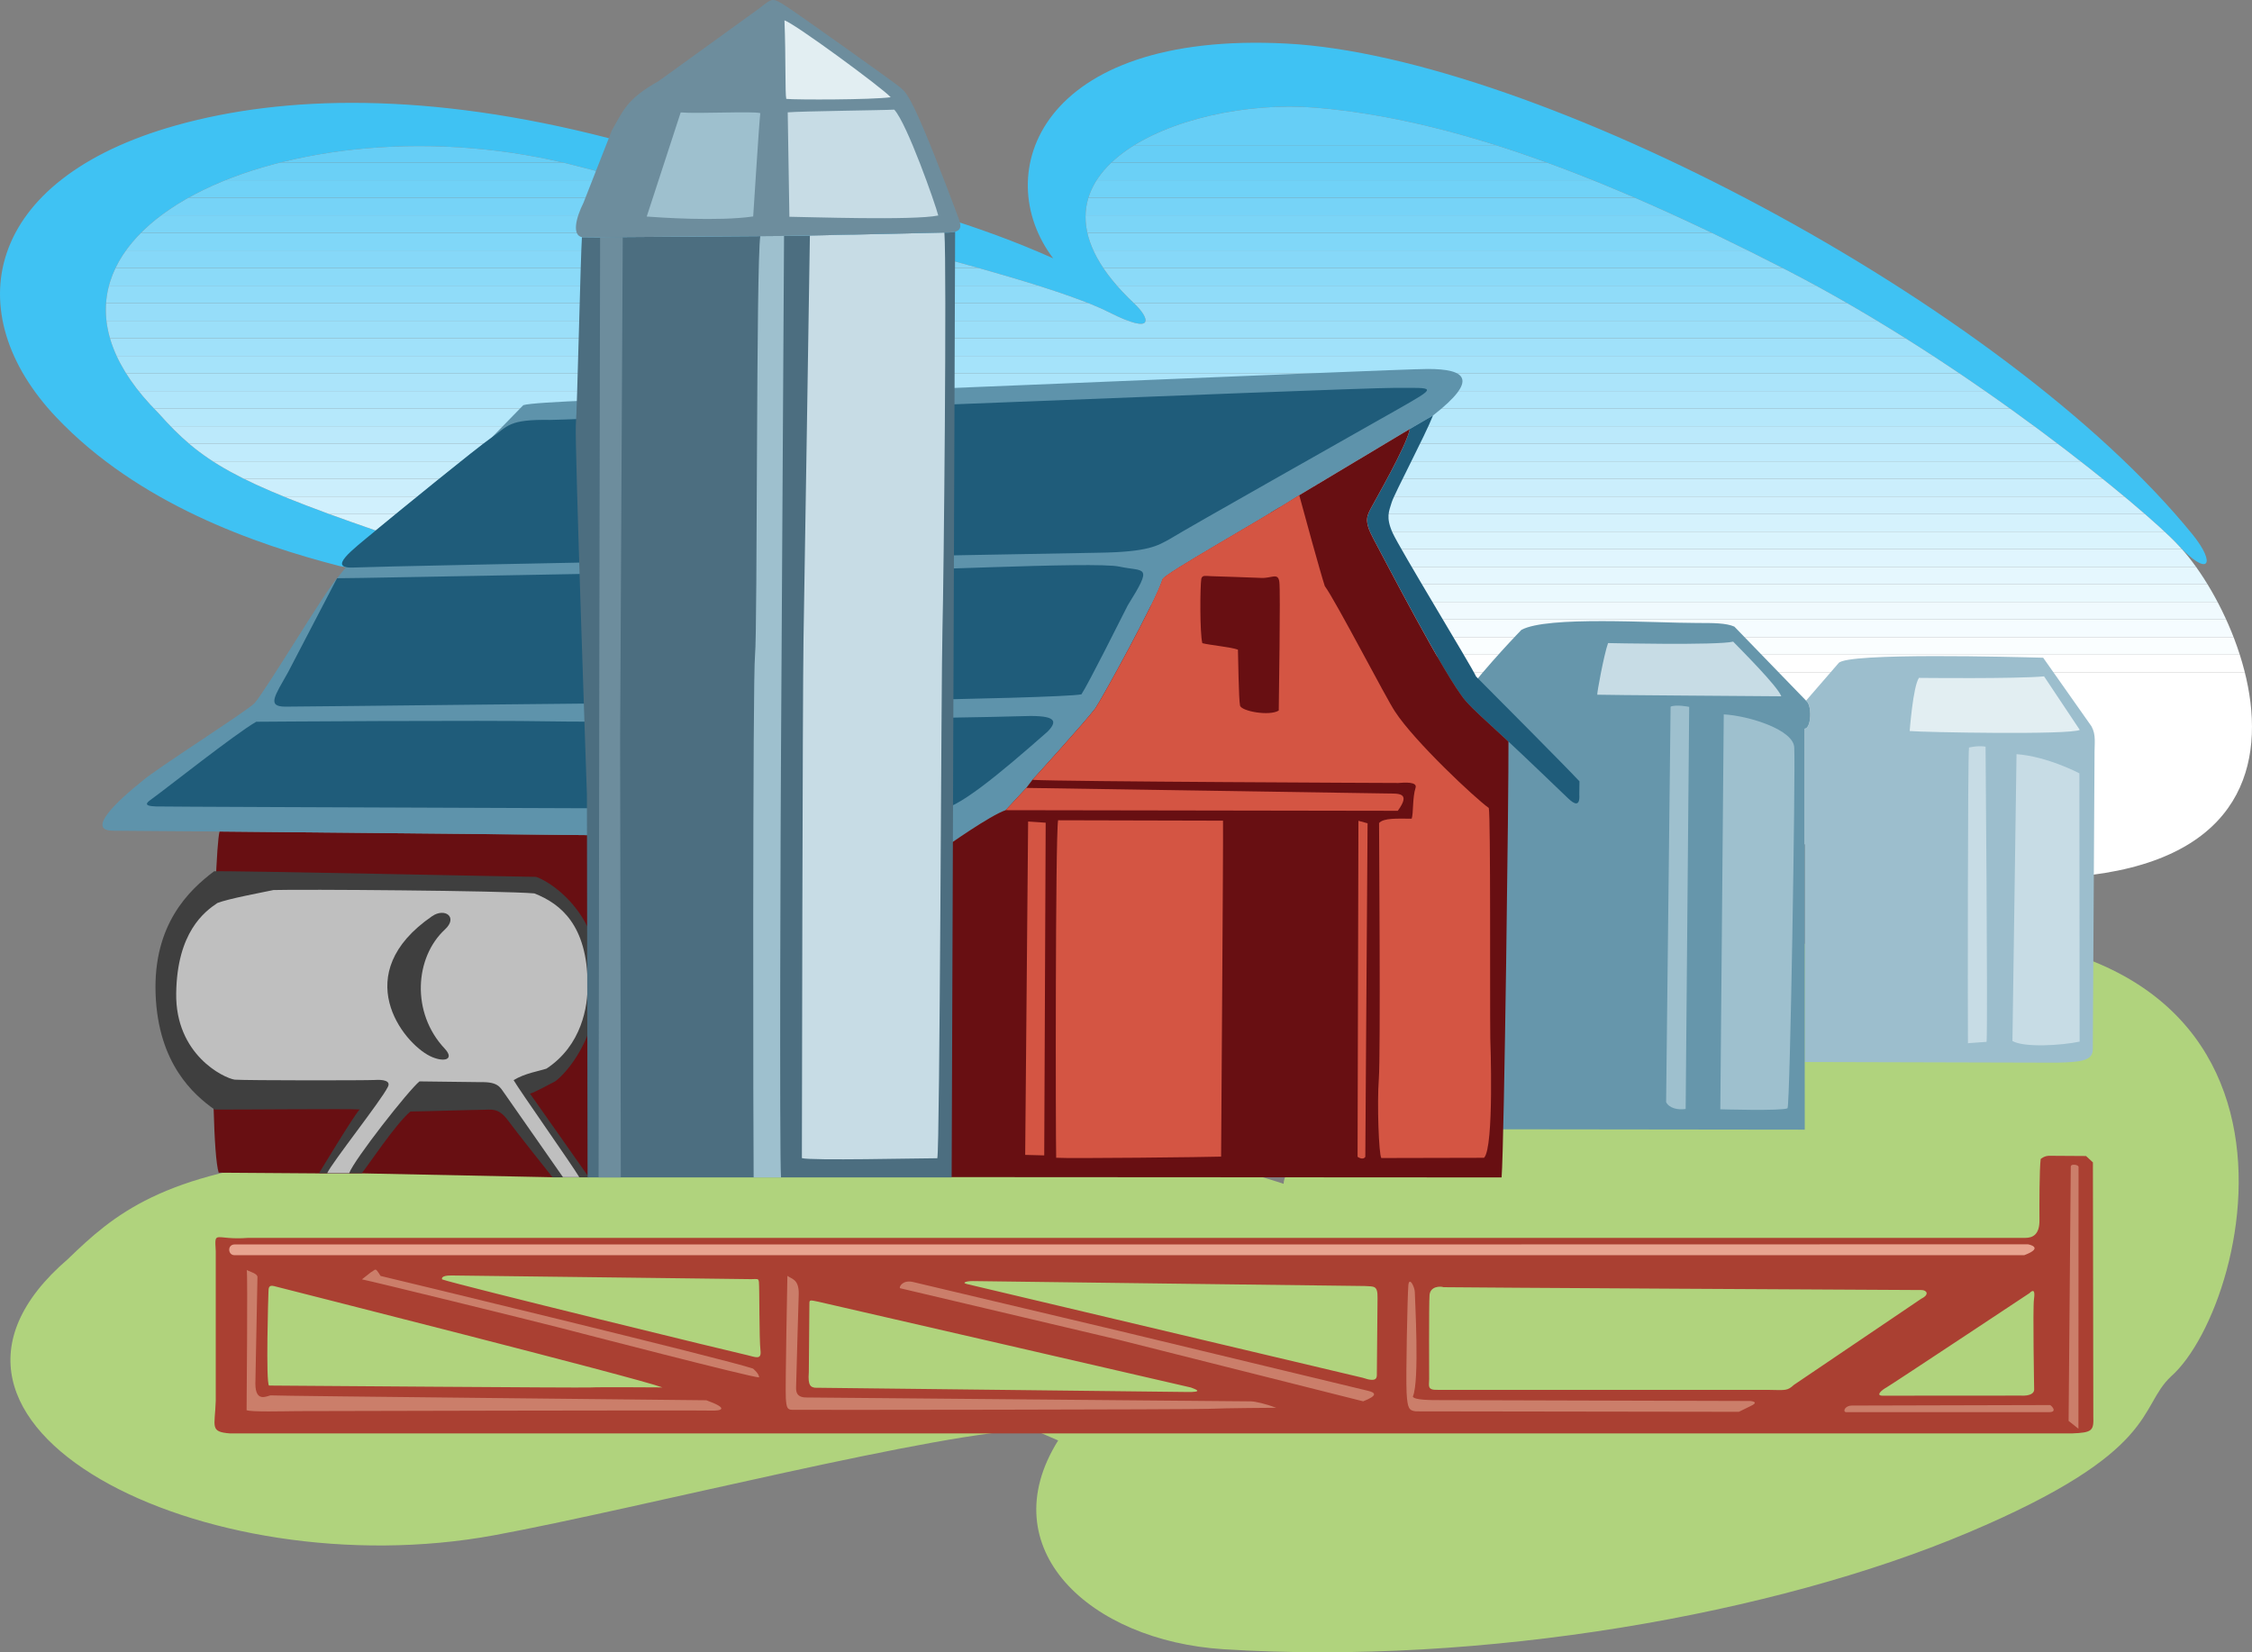 <svg xmlns="http://www.w3.org/2000/svg" width="194.415" height="142.648"><rect width="100%" height="100%" fill="#808080" stroke="none"/><defs><clipPath id="a"><path d="M214 374h186v19H214Zm0 0"/></clipPath><clipPath id="b"><path d="M367.863 391.418c42.922 7.152 31.739-20.863 25.098-27.68-2.676-2.898-17.766-15.476-33.828-23.73-16.067-8.258-29.074-13.047-40.64-13.98-11.598-.938-27.473 5.773-15.606 16.902 1.304 1.222 1.933 2.843-2.184.757-6.75-3.425-33.637-9.39-45.738-12.574-24.598-6.472-51.82 5.801-36.317 21.282 3.688 4.152 6.489 5.902 18.762 10.14 11.152 3.024 46.992 6.55 57.574 7.137 10.578.59 24.391-3.527 18.22-12.05 0 0 4.862 6.296 7.429 8.862 2.937 2.942 22.547 19.938 47.23 24.934zm0 0"/></clipPath><clipPath id="c"><path d="M214 373h186v2H214Zm0 0"/></clipPath><clipPath id="d"><path d="M367.863 391.418c42.922 7.152 31.739-20.863 25.098-27.68-2.676-2.898-17.766-15.476-33.828-23.73-16.067-8.258-29.074-13.047-40.64-13.98-11.598-.938-27.473 5.773-15.606 16.902 1.304 1.222 1.933 2.843-2.184.757-6.75-3.425-33.637-9.39-45.738-12.574-24.598-6.472-51.82 5.801-36.317 21.282 3.688 4.152 6.489 5.902 18.762 10.14 11.152 3.024 46.992 6.55 57.574 7.137 10.578.59 24.391-3.527 18.22-12.05 0 0 4.862 6.296 7.429 8.862 2.937 2.942 22.547 19.938 47.23 24.934zm0 0"/></clipPath><clipPath id="e"><path d="M214 371h186v3H214Zm0 0"/></clipPath><clipPath id="f"><path d="M367.863 391.418c42.922 7.152 31.739-20.863 25.098-27.68-2.676-2.898-17.766-15.476-33.828-23.73-16.067-8.258-29.074-13.047-40.64-13.98-11.598-.938-27.473 5.773-15.606 16.902 1.304 1.222 1.933 2.843-2.184.757-6.75-3.425-33.637-9.39-45.738-12.574-24.598-6.472-51.82 5.801-36.317 21.282 3.688 4.152 6.489 5.902 18.762 10.14 11.152 3.024 46.992 6.55 57.574 7.137 10.578.59 24.391-3.527 18.22-12.05 0 0 4.862 6.296 7.429 8.862 2.937 2.942 22.547 19.938 47.23 24.934zm0 0"/></clipPath><clipPath id="g"><path d="M214 370h186v2H214Zm0 0"/></clipPath><clipPath id="h"><path d="M367.863 391.418c42.922 7.152 31.739-20.863 25.098-27.68-2.676-2.898-17.766-15.476-33.828-23.73-16.067-8.258-29.074-13.047-40.64-13.98-11.598-.938-27.473 5.773-15.606 16.902 1.304 1.222 1.933 2.843-2.184.757-6.75-3.425-33.637-9.39-45.738-12.574-24.598-6.472-51.82 5.801-36.317 21.282 3.688 4.152 6.489 5.902 18.762 10.14 11.152 3.024 46.992 6.55 57.574 7.137 10.578.59 24.391-3.527 18.22-12.05 0 0 4.862 6.296 7.429 8.862 2.937 2.942 22.547 19.938 47.23 24.934zm0 0"/></clipPath><clipPath id="i"><path d="M214 368h186v3H214Zm0 0"/></clipPath><clipPath id="j"><path d="M367.863 391.418c42.922 7.152 31.739-20.863 25.098-27.68-2.676-2.898-17.766-15.476-33.828-23.73-16.067-8.258-29.074-13.047-40.64-13.98-11.598-.938-27.473 5.773-15.606 16.902 1.304 1.222 1.933 2.843-2.184.757-6.75-3.425-33.637-9.39-45.738-12.574-24.598-6.472-51.82 5.801-36.317 21.282 3.688 4.152 6.489 5.902 18.762 10.14 11.152 3.024 46.992 6.55 57.574 7.137 10.578.59 24.391-3.527 18.22-12.05 0 0 4.862 6.296 7.429 8.862 2.937 2.942 22.547 19.938 47.23 24.934zm0 0"/></clipPath><clipPath id="k"><path d="M214 367h186v2H214Zm0 0"/></clipPath><clipPath id="l"><path d="M367.863 391.418c42.922 7.152 31.739-20.863 25.098-27.68-2.676-2.898-17.766-15.476-33.828-23.73-16.067-8.258-29.074-13.047-40.64-13.98-11.598-.938-27.473 5.773-15.606 16.902 1.304 1.222 1.933 2.843-2.184.757-6.75-3.425-33.637-9.39-45.738-12.574-24.598-6.472-51.82 5.801-36.317 21.282 3.688 4.152 6.489 5.902 18.762 10.14 11.152 3.024 46.992 6.55 57.574 7.137 10.578.59 24.391-3.527 18.22-12.05 0 0 4.862 6.296 7.429 8.862 2.937 2.942 22.547 19.938 47.23 24.934zm0 0"/></clipPath><clipPath id="m"><path d="M214 365h186v3H214Zm0 0"/></clipPath><clipPath id="n"><path d="M367.863 391.418c42.922 7.152 31.739-20.863 25.098-27.68-2.676-2.898-17.766-15.476-33.828-23.73-16.067-8.258-29.074-13.047-40.64-13.98-11.598-.938-27.473 5.773-15.606 16.902 1.304 1.222 1.933 2.843-2.184.757-6.75-3.425-33.637-9.39-45.738-12.574-24.598-6.472-51.82 5.801-36.317 21.282 3.688 4.152 6.489 5.902 18.762 10.14 11.152 3.024 46.992 6.55 57.574 7.137 10.578.59 24.391-3.527 18.22-12.05 0 0 4.862 6.296 7.429 8.862 2.937 2.942 22.547 19.938 47.23 24.934zm0 0"/></clipPath><clipPath id="o"><path d="M214 364h186v2H214Zm0 0"/></clipPath><clipPath id="p"><path d="M367.863 391.418c42.922 7.152 31.739-20.863 25.098-27.68-2.676-2.898-17.766-15.476-33.828-23.73-16.067-8.258-29.074-13.047-40.64-13.98-11.598-.938-27.473 5.773-15.606 16.902 1.304 1.222 1.933 2.843-2.184.757-6.75-3.425-33.637-9.39-45.738-12.574-24.598-6.472-51.82 5.801-36.317 21.282 3.688 4.152 6.489 5.902 18.762 10.14 11.152 3.024 46.992 6.55 57.574 7.137 10.578.59 24.391-3.527 18.22-12.05 0 0 4.862 6.296 7.429 8.862 2.937 2.942 22.547 19.938 47.23 24.934zm0 0"/></clipPath><clipPath id="q"><path d="M214 362h186v3H214Zm0 0"/></clipPath><clipPath id="r"><path d="M367.863 391.418c42.922 7.152 31.739-20.863 25.098-27.68-2.676-2.898-17.766-15.476-33.828-23.73-16.067-8.258-29.074-13.047-40.64-13.98-11.598-.938-27.473 5.773-15.606 16.902 1.304 1.222 1.933 2.843-2.184.757-6.75-3.425-33.637-9.39-45.738-12.574-24.598-6.472-51.82 5.801-36.317 21.282 3.688 4.152 6.489 5.902 18.762 10.14 11.152 3.024 46.992 6.55 57.574 7.137 10.578.59 24.391-3.527 18.22-12.05 0 0 4.862 6.296 7.429 8.862 2.937 2.942 22.547 19.938 47.23 24.934zm0 0"/></clipPath><clipPath id="s"><path d="M214 361h186v2H214Zm0 0"/></clipPath><clipPath id="t"><path d="M367.863 391.418c42.922 7.152 31.739-20.863 25.098-27.68-2.676-2.898-17.766-15.476-33.828-23.73-16.067-8.258-29.074-13.047-40.64-13.98-11.598-.938-27.473 5.773-15.606 16.902 1.304 1.222 1.933 2.843-2.184.757-6.75-3.425-33.637-9.39-45.738-12.574-24.598-6.472-51.82 5.801-36.317 21.282 3.688 4.152 6.489 5.902 18.762 10.14 11.152 3.024 46.992 6.55 57.574 7.137 10.578.59 24.391-3.527 18.22-12.05 0 0 4.862 6.296 7.429 8.862 2.937 2.942 22.547 19.938 47.23 24.934zm0 0"/></clipPath><clipPath id="u"><path d="M214 359h186v3H214Zm0 0"/></clipPath><clipPath id="v"><path d="M367.863 391.418c42.922 7.152 31.739-20.863 25.098-27.68-2.676-2.898-17.766-15.476-33.828-23.73-16.067-8.258-29.074-13.047-40.64-13.98-11.598-.938-27.473 5.773-15.606 16.902 1.304 1.222 1.933 2.843-2.184.757-6.75-3.425-33.637-9.39-45.738-12.574-24.598-6.472-51.82 5.801-36.317 21.282 3.688 4.152 6.489 5.902 18.762 10.14 11.152 3.024 46.992 6.55 57.574 7.137 10.578.59 24.391-3.527 18.22-12.05 0 0 4.862 6.296 7.429 8.862 2.937 2.942 22.547 19.938 47.23 24.934zm0 0"/></clipPath><clipPath id="w"><path d="M214 358h186v2H214Zm0 0"/></clipPath><clipPath id="x"><path d="M367.863 391.418c42.922 7.152 31.739-20.863 25.098-27.68-2.676-2.898-17.766-15.476-33.828-23.73-16.067-8.258-29.074-13.047-40.64-13.98-11.598-.938-27.473 5.773-15.606 16.902 1.304 1.222 1.933 2.843-2.184.757-6.75-3.425-33.637-9.39-45.738-12.574-24.598-6.472-51.82 5.801-36.317 21.282 3.688 4.152 6.489 5.902 18.762 10.14 11.152 3.024 46.992 6.55 57.574 7.137 10.578.59 24.391-3.527 18.22-12.05 0 0 4.862 6.296 7.429 8.862 2.937 2.942 22.547 19.938 47.23 24.934zm0 0"/></clipPath><clipPath id="y"><path d="M214 356h186v3H214Zm0 0"/></clipPath><clipPath id="z"><path d="M367.863 391.418c42.922 7.152 31.739-20.863 25.098-27.68-2.676-2.898-17.766-15.476-33.828-23.73-16.067-8.258-29.074-13.047-40.64-13.98-11.598-.938-27.473 5.773-15.606 16.902 1.304 1.222 1.933 2.843-2.184.757-6.75-3.425-33.637-9.39-45.738-12.574-24.598-6.472-51.82 5.801-36.317 21.282 3.688 4.152 6.489 5.902 18.762 10.14 11.152 3.024 46.992 6.55 57.574 7.137 10.578.59 24.391-3.527 18.22-12.05 0 0 4.862 6.296 7.429 8.862 2.937 2.942 22.547 19.938 47.23 24.934zm0 0"/></clipPath><clipPath id="A"><path d="M214 355h186v2H214Zm0 0"/></clipPath><clipPath id="B"><path d="M367.863 391.418c42.922 7.152 31.739-20.863 25.098-27.68-2.676-2.898-17.766-15.476-33.828-23.73-16.067-8.258-29.074-13.047-40.64-13.98-11.598-.938-27.473 5.773-15.606 16.902 1.304 1.222 1.933 2.843-2.184.757-6.75-3.425-33.637-9.39-45.738-12.574-24.598-6.472-51.82 5.801-36.317 21.282 3.688 4.152 6.489 5.902 18.762 10.14 11.152 3.024 46.992 6.55 57.574 7.137 10.578.59 24.391-3.527 18.22-12.05 0 0 4.862 6.296 7.429 8.862 2.937 2.942 22.547 19.938 47.23 24.934zm0 0"/></clipPath><clipPath id="C"><path d="M214 353h186v3H214Zm0 0"/></clipPath><clipPath id="D"><path d="M367.863 391.418c42.922 7.152 31.739-20.863 25.098-27.68-2.676-2.898-17.766-15.476-33.828-23.73-16.067-8.258-29.074-13.047-40.64-13.98-11.598-.938-27.473 5.773-15.606 16.902 1.304 1.222 1.933 2.843-2.184.757-6.75-3.425-33.637-9.39-45.738-12.574-24.598-6.472-51.82 5.801-36.317 21.282 3.688 4.152 6.489 5.902 18.762 10.14 11.152 3.024 46.992 6.55 57.574 7.137 10.578.59 24.391-3.527 18.22-12.05 0 0 4.862 6.296 7.429 8.862 2.937 2.942 22.547 19.938 47.23 24.934zm0 0"/></clipPath><clipPath id="E"><path d="M214 352h186v2H214Zm0 0"/></clipPath><clipPath id="F"><path d="M367.863 391.418c42.922 7.152 31.739-20.863 25.098-27.68-2.676-2.898-17.766-15.476-33.828-23.73-16.067-8.258-29.074-13.047-40.64-13.98-11.598-.938-27.473 5.773-15.606 16.902 1.304 1.222 1.933 2.843-2.184.757-6.75-3.425-33.637-9.39-45.738-12.574-24.598-6.472-51.82 5.801-36.317 21.282 3.688 4.152 6.489 5.902 18.762 10.14 11.152 3.024 46.992 6.55 57.574 7.137 10.578.59 24.391-3.527 18.22-12.05 0 0 4.862 6.296 7.429 8.862 2.937 2.942 22.547 19.938 47.23 24.934zm0 0"/></clipPath><clipPath id="G"><path d="M214 350h186v3H214Zm0 0"/></clipPath><clipPath id="H"><path d="M367.863 391.418c42.922 7.152 31.739-20.863 25.098-27.68-2.676-2.898-17.766-15.476-33.828-23.73-16.067-8.258-29.074-13.047-40.64-13.98-11.598-.938-27.473 5.773-15.606 16.902 1.304 1.222 1.933 2.843-2.184.757-6.75-3.425-33.637-9.39-45.738-12.574-24.598-6.472-51.82 5.801-36.317 21.282 3.688 4.152 6.489 5.902 18.762 10.14 11.152 3.024 46.992 6.55 57.574 7.137 10.578.59 24.391-3.527 18.22-12.05 0 0 4.862 6.296 7.429 8.862 2.937 2.942 22.547 19.938 47.23 24.934zm0 0"/></clipPath><clipPath id="I"><path d="M214 348h186v3H214Zm0 0"/></clipPath><clipPath id="J"><path d="M367.863 391.418c42.922 7.152 31.739-20.863 25.098-27.68-2.676-2.898-17.766-15.476-33.828-23.73-16.067-8.258-29.074-13.047-40.64-13.98-11.598-.938-27.473 5.773-15.606 16.902 1.304 1.222 1.933 2.843-2.184.757-6.75-3.425-33.637-9.39-45.738-12.574-24.598-6.472-51.82 5.801-36.317 21.282 3.688 4.152 6.489 5.902 18.762 10.14 11.152 3.024 46.992 6.55 57.574 7.137 10.578.59 24.391-3.527 18.22-12.05 0 0 4.862 6.296 7.429 8.862 2.937 2.942 22.547 19.938 47.23 24.934zm0 0"/></clipPath><clipPath id="K"><path d="M214 347h186v2H214Zm0 0"/></clipPath><clipPath id="L"><path d="M367.863 391.418c42.922 7.152 31.739-20.863 25.098-27.68-2.676-2.898-17.766-15.476-33.828-23.73-16.067-8.258-29.074-13.047-40.64-13.98-11.598-.938-27.473 5.773-15.606 16.902 1.304 1.222 1.933 2.843-2.184.757-6.75-3.425-33.637-9.39-45.738-12.574-24.598-6.472-51.82 5.801-36.317 21.282 3.688 4.152 6.489 5.902 18.762 10.14 11.152 3.024 46.992 6.55 57.574 7.137 10.578.59 24.391-3.527 18.22-12.05 0 0 4.862 6.296 7.429 8.862 2.937 2.942 22.547 19.938 47.23 24.934zm0 0"/></clipPath><clipPath id="M"><path d="M214 345h186v3H214Zm0 0"/></clipPath><clipPath id="N"><path d="M367.863 391.418c42.922 7.152 31.739-20.863 25.098-27.68-2.676-2.898-17.766-15.476-33.828-23.73-16.067-8.258-29.074-13.047-40.64-13.98-11.598-.938-27.473 5.773-15.606 16.902 1.304 1.222 1.933 2.843-2.184.757-6.75-3.425-33.637-9.39-45.738-12.574-24.598-6.472-51.82 5.801-36.317 21.282 3.688 4.152 6.489 5.902 18.762 10.14 11.152 3.024 46.992 6.55 57.574 7.137 10.578.59 24.391-3.527 18.22-12.05 0 0 4.862 6.296 7.429 8.862 2.937 2.942 22.547 19.938 47.23 24.934zm0 0"/></clipPath><clipPath id="O"><path d="M214 344h186v2H214Zm0 0"/></clipPath><clipPath id="P"><path d="M367.863 391.418c42.922 7.152 31.739-20.863 25.098-27.68-2.676-2.898-17.766-15.476-33.828-23.73-16.067-8.258-29.074-13.047-40.64-13.98-11.598-.938-27.473 5.773-15.606 16.902 1.304 1.222 1.933 2.843-2.184.757-6.75-3.425-33.637-9.39-45.738-12.574-24.598-6.472-51.82 5.801-36.317 21.282 3.688 4.152 6.489 5.902 18.762 10.14 11.152 3.024 46.992 6.55 57.574 7.137 10.578.59 24.391-3.527 18.22-12.05 0 0 4.862 6.296 7.429 8.862 2.937 2.942 22.547 19.938 47.23 24.934zm0 0"/></clipPath><clipPath id="Q"><path d="M214 342h186v3H214Zm0 0"/></clipPath><clipPath id="R"><path d="M367.863 391.418c42.922 7.152 31.739-20.863 25.098-27.68-2.676-2.898-17.766-15.476-33.828-23.73-16.067-8.258-29.074-13.047-40.64-13.98-11.598-.938-27.473 5.773-15.606 16.902 1.304 1.222 1.933 2.843-2.184.757-6.75-3.425-33.637-9.39-45.738-12.574-24.598-6.472-51.82 5.801-36.317 21.282 3.688 4.152 6.489 5.902 18.762 10.14 11.152 3.024 46.992 6.55 57.574 7.137 10.578.59 24.391-3.527 18.22-12.05 0 0 4.862 6.296 7.429 8.862 2.937 2.942 22.547 19.938 47.23 24.934zm0 0"/></clipPath><clipPath id="S"><path d="M214 341h186v2H214Zm0 0"/></clipPath><clipPath id="T"><path d="M367.863 391.418c42.922 7.152 31.739-20.863 25.098-27.68-2.676-2.898-17.766-15.476-33.828-23.73-16.067-8.258-29.074-13.047-40.64-13.98-11.598-.938-27.473 5.773-15.606 16.902 1.304 1.222 1.933 2.843-2.184.757-6.75-3.425-33.637-9.39-45.738-12.574-24.598-6.472-51.82 5.801-36.317 21.282 3.688 4.152 6.489 5.902 18.762 10.14 11.152 3.024 46.992 6.55 57.574 7.137 10.578.59 24.391-3.527 18.22-12.05 0 0 4.862 6.296 7.429 8.862 2.937 2.942 22.547 19.938 47.23 24.934zm0 0"/></clipPath><clipPath id="U"><path d="M214 339h186v3H214Zm0 0"/></clipPath><clipPath id="V"><path d="M367.863 391.418c42.922 7.152 31.739-20.863 25.098-27.68-2.676-2.898-17.766-15.476-33.828-23.73-16.067-8.258-29.074-13.047-40.64-13.98-11.598-.938-27.473 5.773-15.606 16.902 1.304 1.222 1.933 2.843-2.184.757-6.75-3.425-33.637-9.39-45.738-12.574-24.598-6.472-51.82 5.801-36.317 21.282 3.688 4.152 6.489 5.902 18.762 10.14 11.152 3.024 46.992 6.55 57.574 7.137 10.578.59 24.391-3.527 18.22-12.05 0 0 4.862 6.296 7.429 8.862 2.937 2.942 22.547 19.938 47.23 24.934zm0 0"/></clipPath><clipPath id="W"><path d="M214 338h186v2H214Zm0 0"/></clipPath><clipPath id="X"><path d="M367.863 391.418c42.922 7.152 31.739-20.863 25.098-27.68-2.676-2.898-17.766-15.476-33.828-23.73-16.067-8.258-29.074-13.047-40.64-13.98-11.598-.938-27.473 5.773-15.606 16.902 1.304 1.222 1.933 2.843-2.184.757-6.75-3.425-33.637-9.39-45.738-12.574-24.598-6.472-51.82 5.801-36.317 21.282 3.688 4.152 6.489 5.902 18.762 10.14 11.152 3.024 46.992 6.55 57.574 7.137 10.578.59 24.391-3.527 18.22-12.05 0 0 4.862 6.296 7.429 8.862 2.937 2.942 22.547 19.938 47.23 24.934zm0 0"/></clipPath><clipPath id="Y"><path d="M214 336h186v3H214Zm0 0"/></clipPath><clipPath id="Z"><path d="M367.863 391.418c42.922 7.152 31.739-20.863 25.098-27.68-2.676-2.898-17.766-15.476-33.828-23.73-16.067-8.258-29.074-13.047-40.64-13.98-11.598-.938-27.473 5.773-15.606 16.902 1.304 1.222 1.933 2.843-2.184.757-6.75-3.425-33.637-9.39-45.738-12.574-24.598-6.472-51.82 5.801-36.317 21.282 3.688 4.152 6.489 5.902 18.762 10.14 11.152 3.024 46.992 6.55 57.574 7.137 10.578.59 24.391-3.527 18.22-12.05 0 0 4.862 6.296 7.429 8.862 2.937 2.942 22.547 19.938 47.23 24.934zm0 0"/></clipPath><clipPath id="aa"><path d="M214 335h186v2H214Zm0 0"/></clipPath><clipPath id="ab"><path d="M367.863 391.418c42.922 7.152 31.739-20.863 25.098-27.68-2.676-2.898-17.766-15.476-33.828-23.73-16.067-8.258-29.074-13.047-40.64-13.98-11.598-.938-27.473 5.773-15.606 16.902 1.304 1.222 1.933 2.843-2.184.757-6.75-3.425-33.637-9.39-45.738-12.574-24.598-6.472-51.82 5.801-36.317 21.282 3.688 4.152 6.489 5.902 18.762 10.14 11.152 3.024 46.992 6.55 57.574 7.137 10.578.59 24.391-3.527 18.22-12.05 0 0 4.862 6.296 7.429 8.862 2.937 2.942 22.547 19.938 47.23 24.934zm0 0"/></clipPath><clipPath id="ac"><path d="M214 333h186v3H214Zm0 0"/></clipPath><clipPath id="ad"><path d="M367.863 391.418c42.922 7.152 31.739-20.863 25.098-27.68-2.676-2.898-17.766-15.476-33.828-23.73-16.067-8.258-29.074-13.047-40.64-13.98-11.598-.938-27.473 5.773-15.606 16.902 1.304 1.222 1.933 2.843-2.184.757-6.75-3.425-33.637-9.39-45.738-12.574-24.598-6.472-51.82 5.801-36.317 21.282 3.688 4.152 6.489 5.902 18.762 10.14 11.152 3.024 46.992 6.55 57.574 7.137 10.578.59 24.391-3.527 18.22-12.05 0 0 4.862 6.296 7.429 8.862 2.937 2.942 22.547 19.938 47.23 24.934zm0 0"/></clipPath><clipPath id="ae"><path d="M214 332h186v2H214Zm0 0"/></clipPath><clipPath id="af"><path d="M367.863 391.418c42.922 7.152 31.739-20.863 25.098-27.68-2.676-2.898-17.766-15.476-33.828-23.73-16.067-8.258-29.074-13.047-40.64-13.98-11.598-.938-27.473 5.773-15.606 16.902 1.304 1.222 1.933 2.843-2.184.757-6.75-3.425-33.637-9.39-45.738-12.574-24.598-6.472-51.82 5.801-36.317 21.282 3.688 4.152 6.489 5.902 18.762 10.14 11.152 3.024 46.992 6.55 57.574 7.137 10.578.59 24.391-3.527 18.22-12.05 0 0 4.862 6.296 7.429 8.862 2.937 2.942 22.547 19.938 47.23 24.934zm0 0"/></clipPath><clipPath id="ag"><path d="M214 330h186v3H214Zm0 0"/></clipPath><clipPath id="ah"><path d="M367.863 391.418c42.922 7.152 31.739-20.863 25.098-27.68-2.676-2.898-17.766-15.476-33.828-23.73-16.067-8.258-29.074-13.047-40.64-13.98-11.598-.938-27.473 5.773-15.606 16.902 1.304 1.222 1.933 2.843-2.184.757-6.75-3.425-33.637-9.39-45.738-12.574-24.598-6.472-51.82 5.801-36.317 21.282 3.688 4.152 6.489 5.902 18.762 10.14 11.152 3.024 46.992 6.55 57.574 7.137 10.578.59 24.391-3.527 18.22-12.05 0 0 4.862 6.296 7.429 8.862 2.937 2.942 22.547 19.938 47.23 24.934zm0 0"/></clipPath><clipPath id="ai"><path d="M214 329h186v2H214Zm0 0"/></clipPath><clipPath id="aj"><path d="M367.863 391.418c42.922 7.152 31.739-20.863 25.098-27.68-2.676-2.898-17.766-15.476-33.828-23.73-16.067-8.258-29.074-13.047-40.64-13.98-11.598-.938-27.473 5.773-15.606 16.902 1.304 1.222 1.933 2.843-2.184.757-6.75-3.425-33.637-9.39-45.738-12.574-24.598-6.472-51.82 5.801-36.317 21.282 3.688 4.152 6.489 5.902 18.762 10.14 11.152 3.024 46.992 6.55 57.574 7.137 10.578.59 24.391-3.527 18.22-12.05 0 0 4.862 6.296 7.429 8.862 2.937 2.942 22.547 19.938 47.23 24.934zm0 0"/></clipPath><clipPath id="ak"><path d="M214 325h186v5H214Zm0 0"/></clipPath><clipPath id="al"><path d="M367.863 391.418c42.922 7.152 31.739-20.863 25.098-27.68-2.676-2.898-17.766-15.476-33.828-23.73-16.067-8.258-29.074-13.047-40.64-13.98-11.598-.938-27.473 5.773-15.606 16.902 1.304 1.222 1.933 2.843-2.184.757-6.75-3.425-33.637-9.39-45.738-12.574-24.598-6.472-51.82 5.801-36.317 21.282 3.688 4.152 6.489 5.902 18.762 10.14 11.152 3.024 46.992 6.55 57.574 7.137 10.578.59 24.391-3.527 18.22-12.05 0 0 4.862 6.296 7.429 8.862 2.937 2.942 22.547 19.938 47.23 24.934zm0 0"/></clipPath></defs><path fill="#b0d37d" d="M159.785 80.882c43.34-3.91 34.781 31.649 27.648 37.942-2.886 2.69-.91 6.476-17.546 13.5-16.641 7.027-41.852 11.476-64.243 10.062-11.613-.734-20.132-8.71-14.293-18.027l-2.12-.918c-7.571 0-34.247 6.836-46.555 9.101-25.012 4.606-53.434-9.566-36.813-23.843 3.985-3.86 8.098-7.422 21.668-8.81 11.348-2.175 47.352-3 57.945-2.792 10.594.207 25.34 5.105 25.34 5.105 0-4.156 23.977-18.191 48.969-21.32"/><path fill="#3fc2f3" d="M29.297 48.863c-7.29-1.875-17.383-5.395-24.438-12.836-8.472-8.934-6.379-20.524 10.356-25.207 9.304-2.606 21.78-2.914 37.332 1.109 11.773 3.047 25.36 4.543 38.375 10.375-5.512-7.258-1.274-19.66 20.144-18.543 21.422 1.113 61.922 22.34 78.211 42.375 2.11 2.602 1.387 3.77-1.289.867-2.676-2.898-17.766-15.476-33.828-23.73-16.066-8.258-29.074-13.047-40.64-13.98-11.598-.938-27.473 5.773-15.606 16.902 1.305 1.222 1.934 2.843-2.184.757-6.75-3.425-33.636-9.39-45.738-12.574C25.394 7.906-1.828 20.18 13.676 35.66c3.687 4.153 6.488 5.903 18.761 10.141 12.27 4.242 1.582 4-3.14 3.063"/><g clip-path="url(#a)" transform="translate(-204.973 -316.735)"><g clip-path="url(#b)"><path fill="#fff" d="M202.145 374.77h209.64v24.8h-209.64v-24.8"/></g></g><g clip-path="url(#c)" transform="translate(-204.973 -316.735)"><g clip-path="url(#d)"><path fill="#fff" d="M202.145 373.254h209.64v1.516h-209.64v-1.516"/></g></g><g clip-path="url(#e)" transform="translate(-204.973 -316.735)"><g clip-path="url(#f)"><path fill="#fafeff" d="M202.145 371.734h209.64v1.52h-209.64v-1.52"/></g></g><g clip-path="url(#g)" transform="translate(-204.973 -316.735)"><g clip-path="url(#h)"><path fill="#f5fcff" d="M202.145 370.219h209.64v1.515h-209.64v-1.515"/></g></g><g clip-path="url(#i)" transform="translate(-204.973 -316.735)"><g clip-path="url(#j)"><path fill="#f0fafe" d="M202.145 368.7h209.64v1.519h-209.64v-1.52"/></g></g><g clip-path="url(#k)" transform="translate(-204.973 -316.735)"><g clip-path="url(#l)"><path fill="#eaf9fe" d="M202.145 367.184h209.64v1.515h-209.64v-1.515"/></g></g><g clip-path="url(#m)" transform="translate(-204.973 -316.735)"><g clip-path="url(#n)"><path fill="#e5f7fe" d="M202.145 365.668h209.64v1.516h-209.64v-1.516"/></g></g><g clip-path="url(#o)" transform="translate(-204.973 -316.735)"><g clip-path="url(#p)"><path fill="#e0f5fe" d="M202.145 364.148h209.64v1.52h-209.64v-1.52"/></g></g><g clip-path="url(#q)" transform="translate(-204.973 -316.735)"><g clip-path="url(#r)"><path fill="#daf4fd" d="M202.145 362.633h209.64v1.515h-209.64v-1.515"/></g></g><g clip-path="url(#s)" transform="translate(-204.973 -316.735)"><g clip-path="url(#t)"><path fill="#d5f2fd" d="M202.145 361.117h209.64v1.516h-209.64v-1.516"/></g></g><g clip-path="url(#u)" transform="translate(-204.973 -316.735)"><g clip-path="url(#v)"><path fill="#d0f0fd" d="M202.145 359.598h209.64v1.52h-209.64v-1.52"/></g></g><g clip-path="url(#w)" transform="translate(-204.973 -316.735)"><g clip-path="url(#x)"><path fill="#cbeefc" d="M202.145 358.082h209.64v1.516h-209.64v-1.516"/></g></g><g clip-path="url(#y)" transform="translate(-204.973 -316.735)"><g clip-path="url(#z)"><path fill="#c5edfc" d="M202.145 356.566h209.64v1.516h-209.64v-1.516"/></g></g><g clip-path="url(#A)" transform="translate(-204.973 -316.735)"><g clip-path="url(#B)"><path fill="#c0ebfc" d="M202.145 355.047h209.64v1.52h-209.64v-1.52"/></g></g><g clip-path="url(#C)" transform="translate(-204.973 -316.735)"><g clip-path="url(#D)"><path fill="#bbe9fb" d="M202.145 353.531h209.64v1.516h-209.64v-1.516"/></g></g><g clip-path="url(#E)" transform="translate(-204.973 -316.735)"><g clip-path="url(#F)"><path fill="#b5e8fb" d="M202.145 352.016h209.64v1.515h-209.64v-1.515"/></g></g><g clip-path="url(#G)" transform="translate(-204.973 -316.735)"><g clip-path="url(#H)"><path fill="#b0e6fb" d="M202.145 350.496h209.64v1.52h-209.64v-1.52"/></g></g><g clip-path="url(#I)" transform="translate(-204.973 -316.735)"><g clip-path="url(#J)"><path fill="#abe4fa" d="M202.145 348.98h209.64v1.516h-209.64v-1.516"/></g></g><g clip-path="url(#K)" transform="translate(-204.973 -316.735)"><g clip-path="url(#L)"><path fill="#a5e3fa" d="M202.145 347.465h209.64v1.515h-209.64v-1.515"/></g></g><g clip-path="url(#M)" transform="translate(-204.973 -316.735)"><g clip-path="url(#N)"><path fill="#a0e1fa" d="M202.145 345.945h209.64v1.52h-209.64v-1.52"/></g></g><g clip-path="url(#O)" transform="translate(-204.973 -316.735)"><g clip-path="url(#P)"><path fill="#9bdff9" d="M202.145 344.43h209.64v1.515h-209.64v-1.515"/></g></g><g clip-path="url(#Q)" transform="translate(-204.973 -316.735)"><g clip-path="url(#R)"><path fill="#96ddf9" d="M202.145 342.91h209.64v1.52h-209.64v-1.52"/></g></g><g clip-path="url(#S)" transform="translate(-204.973 -316.735)"><g clip-path="url(#T)"><path fill="#90dcf9" d="M202.145 341.395h209.64v1.515h-209.64v-1.515"/></g></g><g clip-path="url(#U)" transform="translate(-204.973 -316.735)"><g clip-path="url(#V)"><path fill="#8bdaf8" d="M202.145 339.879h209.64v1.516h-209.64v-1.516"/></g></g><g clip-path="url(#W)" transform="translate(-204.973 -316.735)"><g clip-path="url(#X)"><path fill="#86d8f8" d="M202.145 338.36h209.64v1.519h-209.64v-1.52"/></g></g><g clip-path="url(#Y)" transform="translate(-204.973 -316.735)"><g clip-path="url(#Z)"><path fill="#80d7f8" d="M202.145 336.844h209.64v1.515h-209.64v-1.515"/></g></g><g clip-path="url(#aa)" transform="translate(-204.973 -316.735)"><g clip-path="url(#ab)"><path fill="#7bd5f7" d="M202.145 335.328h209.64v1.516h-209.64v-1.516"/></g></g><g clip-path="url(#ac)" transform="translate(-204.973 -316.735)"><g clip-path="url(#ad)"><path fill="#76d3f7" d="M202.145 333.809h209.64v1.52h-209.64v-1.52"/></g></g><g clip-path="url(#ae)" transform="translate(-204.973 -316.735)"><g clip-path="url(#af)"><path fill="#70d2f7" d="M202.145 332.293h209.64v1.516h-209.64v-1.516"/></g></g><g clip-path="url(#ag)" transform="translate(-204.973 -316.735)"><g clip-path="url(#ah)"><path fill="#6bd0f6" d="M202.145 330.777h209.64v1.516h-209.64v-1.516"/></g></g><g clip-path="url(#ai)" transform="translate(-204.973 -316.735)"><g clip-path="url(#aj)"><path fill="#66cef6" d="M202.145 329.27h209.64v1.507h-209.64v-1.507"/></g></g><g clip-path="url(#ak)" transform="translate(-204.973 -316.735)"><g clip-path="url(#al)"><path fill="#66cef6" d="M411.785 329.27h-209.64v-5.63h209.64v5.63"/></g></g><path fill="#9cbecd" d="m176.387 56.784 4.168 5.918c.421.766.25 1.415.265 2.63l-.148 25.25c0 .952-.887 1.117-3.117 1.163l-21.754-.058V62.906c.558 0 .672-2.008.117-2.418l2.812-3.246c.754-.918 15.254-.524 17.657-.458"/><path fill="#6696ab" d="M155.8 91.687V62.906c.56 0 .673-2.008.118-2.418l-6.192-6.391c-.71-.316-1.843-.313-3.183-.313-3.82 0-12.973-.628-15.203.598 0 0-2.926 3-5.094 5.848-.453.777-.117 2.449.773 2.785l-.109 34.477 28.895.035-.004-5.84"/><path fill="#c7dce5" d="m174.086 65.109-.352 24.765c1.031.586 4.238.383 5.801.051 0-1.808-.02-21.043-.02-23.16 0 0-2.742-1.457-5.43-1.656m-2.671-.649s.2 23.559.09 25.485l-1.61.117c-.023-1.836-.023-24.742.09-25.524 0 0 .75-.191 1.43-.078"/><path fill="#e2eef2" d="M165.664 58.523s8.457.093 10.8-.13l3.083 4.622c-.875.445-13.457.207-14.684.098 0 0 .285-3.844.8-4.59"/><path fill="#9ec0ce" d="m144.222 61.011-.386 34.133c.242.523 1.02.707 1.687.598l.305-34.715s-1.14-.235-1.606-.016m4.59.664-.297 34.094s5.278.156 5.801-.086c.227-.219.692-29.098.582-31.106.012-1.562-3.93-2.789-6.086-2.902"/><path fill="#c7dce5" d="M138.824 55.519s9.461.21 10.8-.125c.626.652 3.821 3.828 4.157 4.719-.992-.008-15.828-.11-15.887-.137-.058-.031.575-3.473.93-4.457"/><path fill="#680f12" d="m81.7 73.077-24.477-.914-38.266-.375c-.516 1.715-.973 26.551-.078 29.453l8.41.06h4.016l16.37.335h2.567l31.441-.012.016-28.547"/><path fill="#5e93ab" d="M32.437 45.8c2.153-1.773 8.606-7.043 10.016-8.031l2.723-2.79c.89-.3 10.113-.597 13.832-.597 3.718 0 61.43-2.527 64.257-2.527 3.274 0 4.461.89.446 4.015l-1.996 1.16-9.551 5.72c-3.7 2.363-11.582 6.73-11.805 7.25-.597 1.937-5.281 10.413-5.8 11.156-.895 1.191-5.43 6.171-5.43 6.171l-.528.696-1.78 1.922c-1.34.445-5.122 3.132-5.122 3.132l-24.476-.914-38.266-.375c-1.488 0-8.29-.07-9.184-.07-2.379 0 .301-2.531 2.532-4.312 1.187-1.043 8.921-5.954 9.668-6.696 1.039-1.191 6.093-9.676 7.125-10.789l3.34-4.12"/><path fill="#3f3f3f" d="M18.48 75.222c-2.16 1.629-5.27 4.582-5.047 10.605.223 6.028 3.305 8.704 5.09 9.965 1.442.02 11.778-.082 12.524-.008-.524.551-3.5 5.496-3.5 5.496h3.691c.445-.52 2.93-4.277 4.195-5.32.743 0 5.579-.148 6.247-.148.668 0 1.34-.223 2.156.894.82 1.113 3.867 4.938 3.867 4.938h3.137l-5.086-7.227c.445-.11 1.812-.89 2.172-1.058.922-.668 3.707-3.68 3.773-8.922.066-5.246-3.734-8.121-5.406-8.735-1.192 0-26.399-.547-27.813-.48"/><path fill="#bfbfbf" d="M46.125 77.128c2.324.91 4.562 2.781 4.61 7.836.019 1.926-.509 5.285-3.555 7.293-.618.211-1.875.399-2.84.996.52.895 5.074 7.363 5.668 8.371h-1.41l-5.012-7.18c-.414-.577-.567-1.05-2.074-1.019l-5.297-.066c-.93.746-5.625 6.73-6.07 7.922h-1.9c.446-.954 4.63-6.23 5.224-7.418.328-.579-.446-.672-1.133-.625-.688.043-10.957.047-12.074-.028-.97-.148-5.13-2.176-5.051-7.457.074-5.277 2.449-7.055 3.562-7.797.969-.375 3.793-.894 4.836-1.117 2.38-.074 19.75.05 22.516.29"/><path fill="#aa4032" d="M162.844 119.792c-.34.184-.961.676-.348.703l11.937-.008c.836.047 1.18-.207 1.176-.523 0 0-.129-7.027-.015-7.809.109-.78-.063-.843-.399-.507 0 0-12.008 7.96-12.351 8.144l-7.977-.23 10.996-7.438c.777-.387.426-.75.035-.75-1.449 0-40.777-.223-41.277-.246-.281-.102-1.156-.086-1.211.695l-4.488.223c.02-1.09-.305-.969-1.106-1.02 0 0-33.3-.41-33.8-.425-.5-.012-1.051.125-.56.25l34.192 8.097-14.84.84s-31.457-7.258-32.18-7.41c-.722-.152-.75-.16-.753.168l-4.36-1.883c-.035-.32-.164-.23-.664-.23-.504 0-24.718-.305-25.863-.317-1.02-.015-.82.34-.82.34 1.449.5 25.652 6.403 26.297 6.528l-7.282 2.796c-2.23-.836-32.628-8.511-33.523-8.746-.504-.133-.469.23-.484.508-.016.293-.239 7.809.047 8.078l-3.364 4.133c-1.785-.137-1.3-.582-1.234-2.812v-12.93c-.106-1.899-.106-.918 2.797-1.14h153.422c.668 0 1.238-.31 1.222-1.54-.011-1.226-.008-4.43.106-5.27 0 0 .332-.3.777-.277l3.137.02.594.547.035 21.933c.039 1.227-.07 1.399-1.856 1.469h-159l3.364-4.133c.726 0 27.101.211 27.773.164.668-.043 5.8-.004 6.187-.004l7.282-2.797c.785.184 1.297.465 1.183-.43-.109-.89-.078-5.394-.132-5.89l4.359 1.883-.05 5.914c-.099 1.227.19 1.281.523 1.348l32.074.367c1.562.027.8-.23.386-.387l14.84-.84c1.282.446 1.215-.043 1.215-.379l.059-6.523 4.488-.223c-.059.781-.031 7.25-.031 7.25 0 .555-.207.95.738.918l28.617.004c1.45.027 1.563.082 2.133-.433l7.977.23"/><path fill="#cb7e6a" d="M178.77 100.718c.011-.273.624-.164.671.004l-.011 22.625-.848-.676c.004-.836.18-21.515.187-21.953"/><path fill="#e8a490" d="M175.082 107.425s1.46.266-.324.938H20.25c-.582.02-.656-.926.012-.926h94.507l60.313-.012"/><path fill="#cb7e6a" d="M176.988 121.304c.152.082.625.59-.047.61l-17.597.003c-.297-.109.004-.57.503-.57l17.141-.043m-25.871-.352c.223.028.719.114.004.442l-1.004.492-27.894-.04c-.575-.073-.715-.245-.79-1.585-.078-1.336.075-8.477.149-9.293.074-.82.562.164.559.594 0 .426.425 7.742-.172 9.008.105.304 1.52.312 2.468.308.946 0 26.68.074 26.68.074m-33.027-.882c.672.16.875.406-.407.91-.652-.16-21.062-5.301-21.062-5.301l-18.926-4.465c-.09-.137.266-.754 1.16-.527l17.711 4.199 21.524 5.184m-50.114-9.922c.364.277.997.277.98 1.562 0 0-.233 7.782-.23 8.086.004.309.004.832.844.852l38.43.336c.355.004 1.289.218 2.18.554-.34.004-4.356.024-5.805.09-1.45.07-34.86.106-35.977.086-.433-.008-.504-.187-.558-1.023-.055-.836.136-10.543.136-10.543m-35.953-.308c.442-.235.336-.481.832.316.657.148 29.918 7.218 32.153 8 0 0 .527.425.527.761-.707-.011-15.348-3.808-17.36-4.328-2.007-.52-16.257-4.023-16.93-4.137l.778-.613m-10.718-.187c.09.613-.016 11.535-.016 12.093.367.172 3.21.09 4.437.082.836-.008 34.606-.085 35.586-.046.985.039 1.676-.165-.332-.891-.613-.016-36.847-.367-37.629-.422-.351.074-1.296.613-1.304-1.004l.18-9.203c.011-.29-.551-.438-.922-.61"/><path fill="#3f3f3f" d="M37.305 79.097c1.09-.75 2.261.074 1.109 1.145-2.61 2.41-2.934 7.187-.031 10.28.918.977-.086 1.231-1.266.65-2.355-1.161-7.039-7.11.188-12.075"/><path fill="#1f5c7a" d="M22.117 62.312c-1.855 1.074-7.89 5.863-8.934 6.605-.378.285-1.027.668.293.707 1.317.04 63.743.243 67.48.266 1.485.148 5.345-3.086 9.477-6.723 1.079-1.097.442-1.449-2.43-1.332-2.866.117-34.175.567-40.218.446-6.043-.118-25.668.03-25.668.03m6.981-12.39c1.328.031 40.917-.812 44.488-.664 3.57.149 20.883-.808 23.047-.34 2.168.469 2.957-.226.726 3.344-.633 1.246-3.406 6.79-4 7.684-2.23.414-33.062.8-36.433.765-3.368-.039-29.61.293-32.286.297-1.628 0-.925-.914.23-2.973l4.228-8.113m18.414-13.668c2.472-.015 69.05-2.765 72.77-2.765 3.718 0 3.98-.2.16 1.976-4.286 2.438-17.634 9.957-19.454 11.07-1.039.57-1.82 1.125-6.14 1.184-4.325.066-61.31 1.137-64.286 1.277-2.343.114-.277-1.418 1.875-3.195 2.153-1.773 8.606-7.043 10.016-8.031 1.414-.992 1.445-1.578 5.059-1.516m76.198-.383-1.995 1.16c-.309 1.516-3.008 6.16-3.36 6.844-.351.68-.61 1.106.2 2.618.812 1.507 6.25 12.035 7.953 13.988.75.863 1.636 1.605 3.718 3.543 1.704 1.586 4.668 4.445 5.141 4.894.523.5 1.047.793.973-.343l.015-1.118c-1.054-1.144-7.586-7.71-8.925-9.05-.446-.97-6.622-11.082-7.215-12.422-.594-1.336-.297-1.86-.075-2.602.223-.746 2.903-5.8 3.57-7.512"/><path fill="#680f12" d="M130.226 64.023c-2.082-1.938-2.968-2.68-3.718-3.543-1.703-1.953-7.141-12.48-7.953-13.988-.81-1.512-.551-1.938-.2-2.618.352-.683 3.051-5.328 3.36-6.843l-9.551 5.718c-3.7 2.364-11.582 6.73-11.805 7.25-.597 1.938-5.281 10.414-5.8 11.157-.895 1.191-5.43 6.171-5.43 6.171l-.528.696-1.78 1.922c-1.34.445-5.122 3.132-5.122 3.132l-.016 28.547 47.95.028c.23-2.938.62-33.867.593-37.63"/><path fill="#d45543" d="M89.129 67.327s4.535-4.98 5.43-6.171c.519-.743 5.203-9.22 5.8-11.157.223-.52 8.106-4.886 11.805-7.25.344 1.297 1.871 6.848 2.207 7.852.937 1.258 5.348 9.789 6.059 10.828 1.683 2.59 6.984 7.547 8.097 8.324.172.852.086 16.692.13 19.922 0 0 .35 9.387-.54 10.281l-8.867.02c-.219-.317-.375-4.719-.215-6.84.16-2.117.02-20.809.02-22.082.417-.453 1.55-.375 2.816-.375.16-.461.055-1.797.336-2.676.164-.523-.95-.453-1.488-.406-.598 0-28.989-.117-31.59-.27"/><path fill="#d45543" d="m86.82 69.945 1.781-1.922 31.086.48c.996.024 2.172-.14.985 1.496l-33.852-.054m1.938.98-.254 28.781 1.644.043.125-28.722-1.515-.102m2.586-.109 14.238.035c.035 1.45-.164 27.664-.164 29.004-.903.039-13.25.18-14.238.098-.051-1.918-.075-27.66.164-29.137m25.929.047-.074 29.004s.445.34.668.008l.195-28.797-.789-.215"/><path fill="#680f12" d="M103.71 49.949c-.112.726-.136 4.687.087 5.578.632.168 2.515.34 3.074.562.02.567.066 4.32.18 4.82.109.504 2.562.934 3.343.434.004-.836.164-10.27.051-11.105-.11-.836-.66-.301-1.555-.344-.89-.043-3.753-.13-4.293-.149-.53-.015-.78-.117-.886.204"/><path fill="#4c6e80" d="M82.457 20.003c-.211.059-.508.086-.926.074l-11.613.258-2.23.035-2.051.016-11.875.082-1.954.023-1.57-.015c-.113 1.488-.414 14.984-.527 16.21-.11 1.231.957 31.907.957 31.907l.058 33.059h31.43l.3-81.649"/><path fill="#c7dce5" d="m81.531 20.077-11.613.258c-.051 3.34-.465 29.965-.551 34.864-.082 4.898-.14 43.445-.14 44.785.753.23 10.054.011 11.69.011.227-.754.333-41.515.446-45.691.113-4.172.379-31.133.168-34.227"/><path fill="#6d8d9d" d="m51.808 20.492 1.954-.024-.227 43.356.059 37.828h-1.918l.066-46.453.066-34.707"/><path fill="#9ec0ce" d="m65.637 20.386 2.05-.016s-.234 40.414-.261 44.32c-.032 3.903-.149 35.028 0 36.962h-2.364c-.039-2.403-.093-43.024.121-45.118.215-2.09.086-33.78.454-36.148"/><path fill="#6d8d9d" d="M65.57.706c1.137-.882 1.07-.976 2.457-.062 1.121.738 9.16 6.457 9.645 6.867.48.406.797.645 2.066 3.625 1.27 2.98 3.047 7.793 3.047 7.793.129.434.3.895-.328 1.074-.211.059-.508.086-.926.074l-11.613.258-2.23.035-2.051.016-11.875.082-1.954.023-1.57-.015c-.86-.188-.535-1.633.133-2.969l2.45-6.25C53.8 9.566 54.073 8.562 56.862 7L65.57.706"/><path fill="#9ec0ce" d="m58.765 9.706-2.933 8.989c1.02.078 6.16.437 9.191-.008.04-.516.504-8.028.614-8.918-.622-.188-5.29.066-6.872-.063"/><path fill="#c7dce5" d="m68.004 9.699.144 9.015c1.422.012 10.735.336 12.852-.11-.242-.968-2.688-7.937-3.8-9.14-.938.059-7.974.13-9.196.235"/><path fill="#e2eef2" d="M67.723 1.753c.125 3.156.046 6.336.156 6.785.91.086 7.34.082 9.015-.144-.761-.832-8.234-6.324-9.171-6.64"/></svg>
